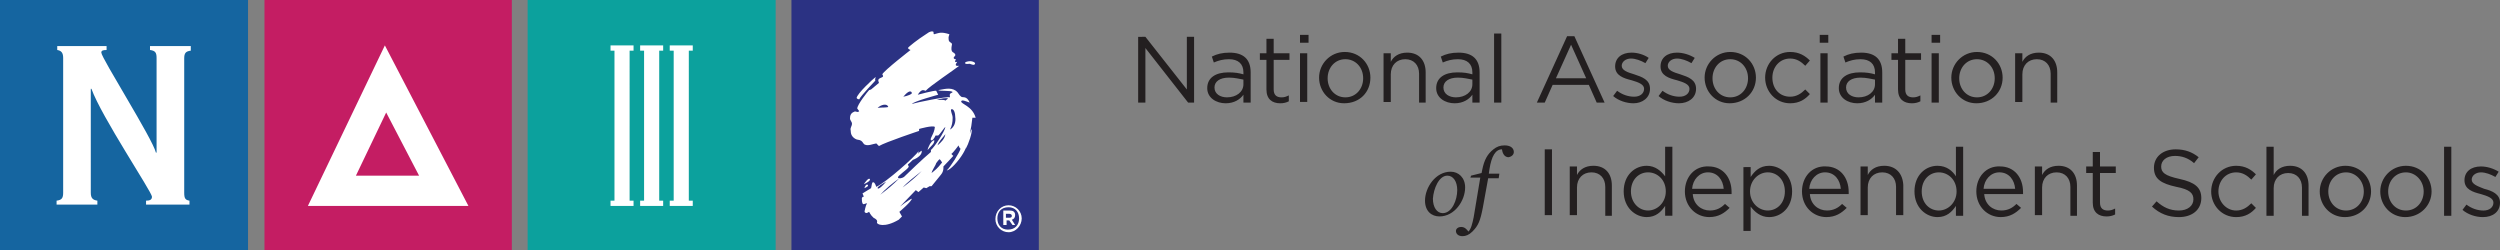 <svg xmlns="http://www.w3.org/2000/svg" id="Layer_1" width="380" height="38" viewBox="0 0 380 38"><rect x="0" y="0" width="380" height="38" fill="#808080" stroke="none"/><path fill="#2B3283" d="M120.3 38h37.6V0h-37.6v38z"></path><path fill="#0CA19D" d="M80.2 38h37.7V0H80.2v38z"></path><path fill="#C41D63" d="M40.2 38h37.6V0H40.2v38z"></path><path fill="#1565A0" d="M0 38h37.7V0H0v38z"></path><path fill="#ffffff" d="M93.4 7.7v22.8h-.6v.8h3.5v-.8h-.6V7.7h.6v-.8h-3.5v.8h.6zm4.5 0v22.8h-.6v.8h3.5v-.8h-.6V7.7h.6v-.8h-3.5v.8h.6zm3.9 23.6h3.5v-.8h-.6V7.7h.6v-.8h-3.5v.8h.6v22.8h-.6v.8zM58.7 17.1l5 9.6h-9.6l4.6-9.6zm12.5 14.2L58.5 6.9 46.8 31.3h24.4zM29 7.7V7h-6.2v.6c.8.1 1 .4 1 1.2v14.4h-.1c-.5-2.1-8.3-14.4-8.3-15.2 0-.3.2-.4.8-.4V7H8.7v.6c.6.1.9.4.9 1.2v20.5c0 .8-.2 1.1-1 1.2v.6h6.2v-.6c-.7-.1-1-.4-1-1.2V13.5h.1c1.5 4.2 9.2 15.7 9.2 16.4 0 .5-.4.6-.9.6v.6h6.6v-.6c-.6-.1-.8-.3-.8-1.2V8.9c0-.8.2-1.1 1-1.2M138.6 14.1c.1.2-.7.5-1.3.6.5-.6 1.1-1.1 1.3-.6m-3.6 2.1c.1.2-1 .1-1.6.2.5-.5 1.4-.7 1.6-.2m7.4-1c.4-.2 1.6-.4 1.7-.2-.2.1-.4.3-.4.3-.1-.2-1.3-.1-1.3-.1m1.3 5.2c-.1.7-.7 1.3-1.2 1.7.2-.6.8-1.2 1.2-1.7m-1.4 4.4c.2-.3.4-.5.5-.6.2.1.3.4.4.5-.8 1-1 1.1-1.6 1.6.1-.5.6-1.1.7-1.5m-2.2 1.2c-1 1-1.6 1.5-2.9 2.5.7-.8 1.9-1.7 2.9-2.5m-3.4 1.1c-1 1-1.6 1.5-2.9 2.5.7-.8 1.9-1.8 2.9-2.5m-2 .5c-.4.5-1.2 1.3-1.3 1-.1-.2.8-.7 1.3-1m9.7-7.9c.3-.6.4-1.1.4-1.8 0-.5-.4-1.1-.2-1.3.4-.1.6.6.6 1.2.1.7-.1 1.5-.8 1.9m-.1-14.5c-1.3-.4-1.5-.2-2.3 0-.2 0 0-.4-.2-.4-.2-.1-.6.1-.6.1l-.6.4c-1.1.7-2.5 1.8-2.6 2 .1.2.4.3.4.3s-4 3.1-4.3 3.7c.1.1.1.1.1.2.2.3-.7.3-.7.7 0 .2.1.3.1.4l-1.2 1-.3.1c-.2.2-1.8 2.2-1.8 2.8.1.1.3.4.3.4-.3.3-.5-.1-.8.1-.5.2-.6.6-.6 1 0 .3.3.5.3.8 0 .4-.3.6-.2 1 0 .6.2 1 .7 1.3.3.2.6.1.9.3.3.2.3.5.6.6.5.2 1.1-.1 1.7-.2l.4.4c1-.6 6.1-2.3 6.1-2.3v-.3s2.1-.6 2.4-.3c-.1 1.1-.8 1.7-.6 2 .2.2.6-.4.7-.7h.4c.3-.2.9-1.2 1.1-1.3-.1.7-1.7 3.1-2.2 3.5v.3c-1.2 1-3.6 3.3-4.1 3.8-.3.2-.8.3-.9.1-.2-.2 1.4-1.2 1.6-1.6.1-.2-.1-.2-.1-.4 0 0 1.8-1.5 1.6-2-.5.8-4.9 4.7-6.4 5.4-.1-.2-.2-.7-.5-.7-.2 0-.2.6-.3.9l-1.3.8.2.5c-.1 0-.2 0-.3.2 0 .3 0 .6.1.8.1.3.4 0 .7 0-.2.3-.2.5-.3.8 0 .2-.2.5 0 .6.2.2.4 0 .6-.1 0 0 .3.6.6.8-.1.1.8.3.6.8-.1.3 1.1.9 3.3-.4l.5-.5-.4-.7s1.8-1.5 1.9-2c-.4.1-1.8 1.2-1.8 1.2l2.4-2.5.4.3.8-.7.4.1.5-.3h.3c.8-1 1.5-1.8 1.6-2 .2-.4.2-.6.2-1 .4-.4 1.5-1.6 1.5-1.6l-.3-.3c.3-.2 1.1-1.3 1.1-1.3 0 .1.2.5.3.5-.1.5-1.6 2.9-2.1 3.3.5 0 1.8-1.4 2.5-2.6.6-1 .7-1.7 1-2.9.2-1 .3-1.5.4-2.5h.5c-.5-1.8-2.3-2.1-2.2-2.5.1-.3.7 0 1.3.2-.5-1.1-1-.7-1.3-.9-.4-.3-.4-.6-.8-.9-.9-.6-1.9-.2-2.7-.1.3.2 2 0 2.2.3-.2.2-.3.1-.4.3-.1.1 0 .3 0 .5-.4-.2-5.2.8-5.8 1 .3-.4 4-1.4 4-1.4l-.3-.6c-.2-.1-2.8.6-2.8.6s.4-.7.8-.7c.1 0 .4.1.4.1.6-.7 4.5-3.3 5.1-3.8-.7.1-.6-.2-.3-.6-.4.1-.4 0-.2-.4-.1 0-.2 0-.3-.1-.2-.2.3-.4.2-.6-.1-.3-.4-.3-.5-.5-.2-.4 0-.9 0-1.1-.1-.3-.4-.2-.5-.6-.1-.6.1-.7.1-.9m2.5 17.4c.4-.7 1-2.4.9-3-.3.6-.9 2.7-.9 3m1.4-12.9c.1-.2-.4-.4-.7-.4-.3 0-.9.1-.8.3 0 .2.5.1.7.1.3.1.7.3.8 0m-3.9-4.5zm-11.2 7c-.2.2 0-.5 0-.5-.4.3-2.8 2.5-2.9 3.2.1.2.4.2.4.2.2-.5 2.5-2.9 2.5-2.9M131.3 28c.5-.2 1.1-.6.9-.8-.2-.2-.7.5-.9.8m.1.6c.2-.1.7-.3.5-.5-.2-.2-.5.3-.5.5m8.7-5.7c-.4.2-1.1 1-1.3 1.4.7-.3 1.4-.8 1.3-1.4m.9-.1c.6-.7 1.1-1 1-1.5-.5.1-1 1.2-1 1.5M153.8 32.8c0 .2-.1.3-.4.3h-.5v-.6h.5c.2 0 .4.1.4.3m.5 1.4l-.5-.8c.3-.1.5-.3.5-.7 0-.5-.3-.7-.8-.7h-1v2.2h.5v-.7h.4l.5.7h.4zm.6-1c0 1-.6 1.7-1.7 1.7-1 0-1.6-.7-1.6-1.7s.6-1.7 1.7-1.7c1 0 1.6.7 1.6 1.7m.4 0c0-1.1-.9-2-2-2s-2 .9-2 2.1c0 1.1.9 2 2 2s2-1 2-2.1"></path><path fill="#231F20" d="M375.7 27.3c0-.6.6-1.1 1.4-1.1.7 0 1.5.3 2.2.7l.5-.8c-.8-.5-1.8-.8-2.7-.8-1.5 0-2.5.8-2.5 2.1 0 1.4 1.3 1.8 2.5 2.1 1 .3 1.9.6 1.9 1.3 0 .7-.6 1.2-1.5 1.2s-1.8-.3-2.6-.9l-.6.8c.8.7 2 1.1 3.1 1.1 1.5 0 2.6-.8 2.6-2.2 0-1.3-1.2-1.8-2.4-2.1-1-.4-1.9-.7-1.9-1.4zm-4.2 5.5h1.1V22.3h-1.1v10.5zm-1.9-3.7c0-2.1-1.6-3.9-3.9-3.9-2.2 0-3.9 1.8-3.9 3.9 0 2.1 1.6 3.9 3.8 3.9 2.3 0 4-1.8 4-3.9zm-1.2 0c0 1.6-1.1 2.9-2.7 2.9s-2.7-1.3-2.7-2.9c0-1.6 1.1-2.9 2.7-2.9 1.5 0 2.7 1.3 2.7 2.9zm-8 0c0-2.1-1.6-3.9-3.9-3.9-2.2 0-3.9 1.8-3.9 3.9 0 2.1 1.6 3.9 3.8 3.9 2.4 0 4-1.8 4-3.9zm-1.1 0c0 1.6-1.1 2.9-2.7 2.9s-2.7-1.3-2.7-2.9c0-1.6 1.1-2.9 2.7-2.9 1.5 0 2.7 1.3 2.7 2.9zm-9.5 3.7h1.1v-4.6c0-1.8-1-3-2.8-3-1.3 0-2.1.6-2.5 1.4v-4.3h-1.1v10.5h1.1v-4.2c0-1.4.9-2.3 2.2-2.3 1.3 0 2.1.9 2.1 2.2v4.3h-.1zm-12.6-3.7c0-1.6 1.1-2.9 2.7-2.9 1 0 1.7.5 2.3 1.1l.7-.8c-.7-.7-1.6-1.3-3-1.3-2.2 0-3.8 1.8-3.8 3.9 0 2.1 1.6 3.9 3.8 3.9 1.4 0 2.3-.6 3-1.4l-.7-.7c-.6.6-1.3 1.1-2.3 1.1-1.5 0-2.7-1.3-2.7-2.9zm-8.7-3.8c0-.9.8-1.6 2.1-1.6 1 0 2 .3 2.9 1.1l.7-.9c-1-.8-2.1-1.2-3.5-1.2-1.9 0-3.3 1.1-3.3 2.8 0 1.7 1.1 2.4 3.4 2.9 2.1.4 2.6 1 2.6 1.9 0 1-.9 1.7-2.2 1.7-1.4 0-2.4-.5-3.4-1.4l-.7.8c1.2 1.1 2.5 1.6 4.1 1.6 2 0 3.4-1.1 3.4-2.9 0-1.6-1-2.4-3.3-2.9s-2.8-1-2.8-1.9zm-9.3 1h2.4v-1h-2.4v-2.2h-1.1v2.2h-1v1h1v4.5c0 1.5.9 2.1 2.1 2.1.5 0 .9-.1 1.3-.3v-.9c-.4.2-.7.3-1.1.3-.7 0-1.2-.3-1.2-1.2v-4.5zm-4.6 6.5h1.1v-4.6c0-1.8-1-3-2.8-3-1.3 0-2.1.6-2.5 1.4v-1.3h-1.1v7.4h1.1v-4.2c0-1.4.9-2.3 2.2-2.3 1.3 0 2.1.9 2.1 2.2v4.4h-.1zm-3-17.2h1.1V11c0-1.8-1-3-2.8-3-1.3 0-2.1.6-2.5 1.4V8.1h-1.1v7.4h1.1v-4.2c0-1.4.9-2.3 2.2-2.3 1.3 0 2.1.9 2.1 2.2v4.4h-.1zm-7.2-3.8c0-2.1-1.6-3.9-3.9-3.9-2.2 0-3.9 1.8-3.9 3.9 0 2.1 1.6 3.9 3.8 3.9 2.3 0 4-1.7 4-3.9zm-1.2.1c0 1.6-1.1 2.9-2.7 2.9s-2.7-1.3-2.7-2.9c0-1.6 1.1-2.9 2.7-2.9 1.5 0 2.7 1.2 2.7 2.9zm-9.6-5.4h1.3V5.3h-1.3v1.2zm0 9.1h1.1V8.1h-1.1v7.5zm.9 9.6c-1.8 0-3.5 1.4-3.5 3.9s1.8 3.9 3.5 3.9c1.4 0 2.2-.8 2.8-1.7v1.5h1.1V22.3h-1.1v4.5c-.5-.8-1.4-1.6-2.8-1.6zm.2 1c1.4 0 2.7 1.1 2.7 2.9 0 1.7-1.3 2.9-2.7 2.9-1.4 0-2.6-1.1-2.6-2.9 0-1.8 1.2-2.9 2.6-2.9zm-5.1-17.1h2.4v-1h-2.4V5.9h-1.1v2.2h-1v1h1v4.5c0 1.5.9 2.1 2.1 2.1.5 0 .9-.1 1.3-.3v-.9c-.4.2-.7.3-1.1.3-.7 0-1.2-.3-1.2-1.2V9.1zm-3.2 16.1c-1.3 0-2.1.6-2.5 1.4v-1.3h-1.1v7.4h1.1v-4.2c0-1.4.9-2.3 2.2-2.3 1.3 0 2.1.9 2.1 2.2v4.3h1.1v-4.6c-.1-1.7-1.1-2.9-2.9-2.9zm-1.4-9.6h1.1V11c0-2-1.1-3-3.2-3-1.1 0-1.9.2-2.7.6l.3.9c.7-.3 1.4-.5 2.3-.5 1.4 0 2.2.7 2.2 2v.3c-.7-.2-1.3-.3-2.3-.3-1.9 0-3.2.8-3.2 2.4 0 1.5 1.4 2.3 2.8 2.3 1.3 0 2.2-.6 2.7-1.3v1.2zm0-2.8c0 1.2-1.1 2-2.5 2-1 0-1.9-.5-1.9-1.5 0-.9.8-1.5 2.2-1.5.9 0 1.6.2 2.2.3v.7zm-8.4-6.3h1.3V5.3h-1.3v1.2zm-7.2 5.3c0-1.6 1.1-2.9 2.7-2.9 1 0 1.7.5 2.3 1.1l.7-.8c-.7-.7-1.6-1.3-3-1.3-2.2 0-3.8 1.8-3.8 3.9 0 2.1 1.6 3.9 3.8 3.9 1.4 0 2.3-.6 3-1.4l-.7-.7c-.6.6-1.3 1.1-2.3 1.1-1.6 0-2.7-1.2-2.7-2.9zm-2.5 0c0-2.1-1.6-3.9-3.9-3.9-2.2 0-3.9 1.8-3.9 3.9 0 2.1 1.6 3.9 3.8 3.9 2.3 0 4-1.7 4-3.9zm-1.2.1c0 1.6-1.1 2.9-2.7 2.9s-2.7-1.3-2.7-2.9c0-1.6 1.1-2.9 2.7-2.9 1.5 0 2.7 1.2 2.7 2.9zm-7.9 1.6c0-1.4-1.2-1.8-2.4-2.2-1-.3-1.9-.6-1.9-1.3 0-.6.6-1.1 1.4-1.1.7 0 1.5.3 2.2.7l.5-.8c-.8-.5-1.8-.8-2.7-.8-1.5 0-2.5.8-2.5 2.1 0 1.4 1.3 1.8 2.5 2.1 1 .3 1.9.6 1.9 1.3 0 .7-.6 1.2-1.5 1.2s-1.8-.3-2.6-.9l-.6.8c.8.7 2 1.1 3.1 1.1 1.4 0 2.6-.8 2.6-2.2zm-7 0c0-1.4-1.2-1.8-2.4-2.2-1-.3-1.9-.6-1.9-1.3 0-.6.6-1.1 1.4-1.1.7 0 1.5.3 2.2.7l.5-.8c-.7-.5-1.7-.8-2.6-.8-1.5 0-2.5.8-2.5 2.1 0 1.4 1.3 1.8 2.5 2.1 1 .3 1.9.6 1.9 1.3 0 .7-.6 1.2-1.5 1.2s-1.8-.3-2.6-.9l-.6.8c.8.7 2 1.1 3.1 1.1 1.3 0 2.5-.8 2.5-2.2zm-6.9 19.3h1.1v-4.6c0-1.8-1-3-2.8-3-1.3 0-2.1.6-2.5 1.4v-1.3h-1.1v7.4h1.1v-4.2c0-1.4.9-2.3 2.2-2.3 1.3 0 2.1.9 2.1 2.2v4.4h-.1zm-1.2-17.2h1.2l-4.6-10.1h-1.1l-4.6 10.1h1.2l1.2-2.7h5.5l1.2 2.7zm-1.6-3.7h-4.6l2.3-5.1 2.3 5.1zm-11 11.2c0-.5-.4-1-1.4-1-.7 0-1.2.2-1.7.6-.9.7-1.4 1.6-1.7 3.1l-.1.5-1.6.4-.1.3h1.5l-1 6c-.2 1-.4 1.8-.8 2.2-.3-.4-.6-.7-1.1-.7-.5 0-.8.3-.8.6 0 .4.3.8 1 .8.5 0 1-.2 1.5-.7.9-.9 1.2-1.6 1.6-3.7l.8-4.4h1.6l.1-.7h-1.6l.1-.7c.3-1.9.9-3 1.9-3 .1.8.5 1.2 1 1.2.5-.1.8-.4.8-.8zm-3-7.5h1.1V5.1h-1.1v10.5zm-3.3 0h1.1V11c0-2-1.1-3-3.2-3-1.1 0-1.9.2-2.7.6l.3.9c.7-.3 1.4-.5 2.3-.5 1.4 0 2.2.7 2.2 2v.3c-.7-.2-1.3-.3-2.3-.3-1.9 0-3.2.8-3.2 2.4 0 1.5 1.4 2.3 2.8 2.3 1.3 0 2.2-.6 2.7-1.3v1.2zm0-2.8c0 1.2-1.1 2-2.5 2-1 0-1.9-.5-1.9-1.5 0-.9.8-1.5 2.2-1.5.9 0 1.6.2 2.2.3v.7zm-3.3 13.3c-2.3 0-3.9 2.4-3.9 4.4 0 1.6 1 2.4 2.2 2.4 2.3 0 3.9-2.4 3.9-4.4 0-1.5-1-2.4-2.2-2.4zm-.5.6c.9 0 1.5.9 1.5 2.2 0 1.5-.8 3.5-2.2 3.5-.9 0-1.5-.9-1.5-2.2.1-1.5.9-3.5 2.2-3.5zm-4.4-11.1h1.1V11c0-1.8-1-3-2.8-3-1.3 0-2.1.6-2.5 1.4V8.1h-1.1v7.4h1.1v-4.2c0-1.4.9-2.3 2.2-2.3 1.3 0 2.1.9 2.1 2.2v4.4h-.1zm-7.3-3.8c0-2.1-1.6-3.9-3.9-3.9-2.2 0-3.9 1.8-3.9 3.9 0 2.1 1.6 3.9 3.8 3.9 2.4 0 4-1.7 4-3.9zm-1.1.1c0 1.6-1.1 2.9-2.7 2.9s-2.7-1.3-2.7-2.9c0-1.6 1.1-2.9 2.7-2.9 1.5 0 2.7 1.2 2.7 2.9zm-9.6-5.4h1.3V5.3h-1.3v1.2zm-4 2.6h2.4v-1h-2.4V5.9h-1.1v2.2h-1v1h1v4.5c0 1.5.9 2.1 2.1 2.1.5 0 .9-.1 1.3-.3v-.9c-.4.2-.7.3-1.1.3-.7 0-1.2-.3-1.2-1.2V9.1zm-4.6 6.5h1.1V11c0-2-1.1-3-3.2-3-1.1 0-1.9.2-2.7.6l.3.9c.7-.3 1.4-.5 2.3-.5 1.4 0 2.2.7 2.2 2v.3c-.7-.2-1.3-.3-2.3-.3-1.9 0-3.2.8-3.2 2.4 0 1.5 1.4 2.3 2.8 2.3 1.3 0 2.2-.6 2.7-1.3v1.2zm0-2.8c0 1.2-1.1 2-2.5 2-1 0-1.9-.5-1.9-1.5 0-.9.8-1.5 2.2-1.5.9 0 1.6.2 2.2.3v.7zm-8.4 2.8h.9v-10h-1.1v8l-6.3-8H173v10h1.1V7.3l6.5 8.3zm18.1-7.5h-1.1v7.4h1.1V8.1zm37.2 14.6h-1.1v10h1.1v-10zm10.9 6.4c0 2.5 1.8 3.9 3.5 3.9 1.4 0 2.2-.8 2.8-1.7v1.5h1.1V22.3h-1.1v4.5c-.6-.8-1.5-1.6-2.8-1.6-1.8 0-3.5 1.4-3.5 3.9zm1.1 0c0-1.8 1.2-2.9 2.6-2.9 1.4 0 2.7 1.1 2.7 2.9 0 1.7-1.3 2.9-2.7 2.9-1.4 0-2.6-1.2-2.6-2.9zm8.2 0c0 2.3 1.7 3.9 3.7 3.9 1.4 0 2.3-.6 3.1-1.4l-.7-.6c-.6.6-1.3 1-2.3 1-1.3 0-2.5-.9-2.6-2.5h5.9v-.3c0-2.2-1.3-3.9-3.5-3.9-2.1-.1-3.6 1.6-3.6 3.8zm1.1-.4c.1-1.4 1.1-2.5 2.4-2.5 1.5 0 2.3 1.2 2.4 2.5h-4.8zm8.9-3.3H265v9.7h1.1v-3.7c.6.8 1.5 1.6 2.8 1.6 1.8 0 3.5-1.4 3.5-3.9s-1.8-3.9-3.5-3.9c-1.4 0-2.2.8-2.8 1.7v-1.5zm-.1 3.7c0-1.7 1.3-2.9 2.7-2.9 1.4 0 2.6 1.1 2.6 2.9 0 1.8-1.2 2.9-2.6 2.9-1.4 0-2.7-1.2-2.7-2.9zm10.7-13.5h1.1V8.1h-1.1v7.5zm-2.8 13.5c0 2.3 1.7 3.9 3.7 3.9 1.4 0 2.3-.6 3.1-1.4l-.7-.6c-.6.6-1.3 1-2.3 1-1.3 0-2.5-.9-2.6-2.5h5.9v-.3c0-2.2-1.3-3.9-3.5-3.9-2.1-.1-3.6 1.6-3.6 3.8zm1.1-.4c.1-1.4 1.1-2.5 2.4-2.5 1.5 0 2.3 1.2 2.4 2.5H275zm25.4.4c0 2.3 1.7 3.9 3.7 3.9 1.4 0 2.3-.6 3.1-1.4l-.7-.6c-.6.6-1.3 1-2.3 1-1.3 0-2.5-.9-2.6-2.5h5.9v-.3c0-2.2-1.3-3.9-3.5-3.9-2.1-.1-3.6 1.6-3.6 3.8zm1.1-.4c.1-1.4 1.1-2.5 2.4-2.5 1.5 0 2.3 1.2 2.4 2.5h-4.8z"></path></svg>